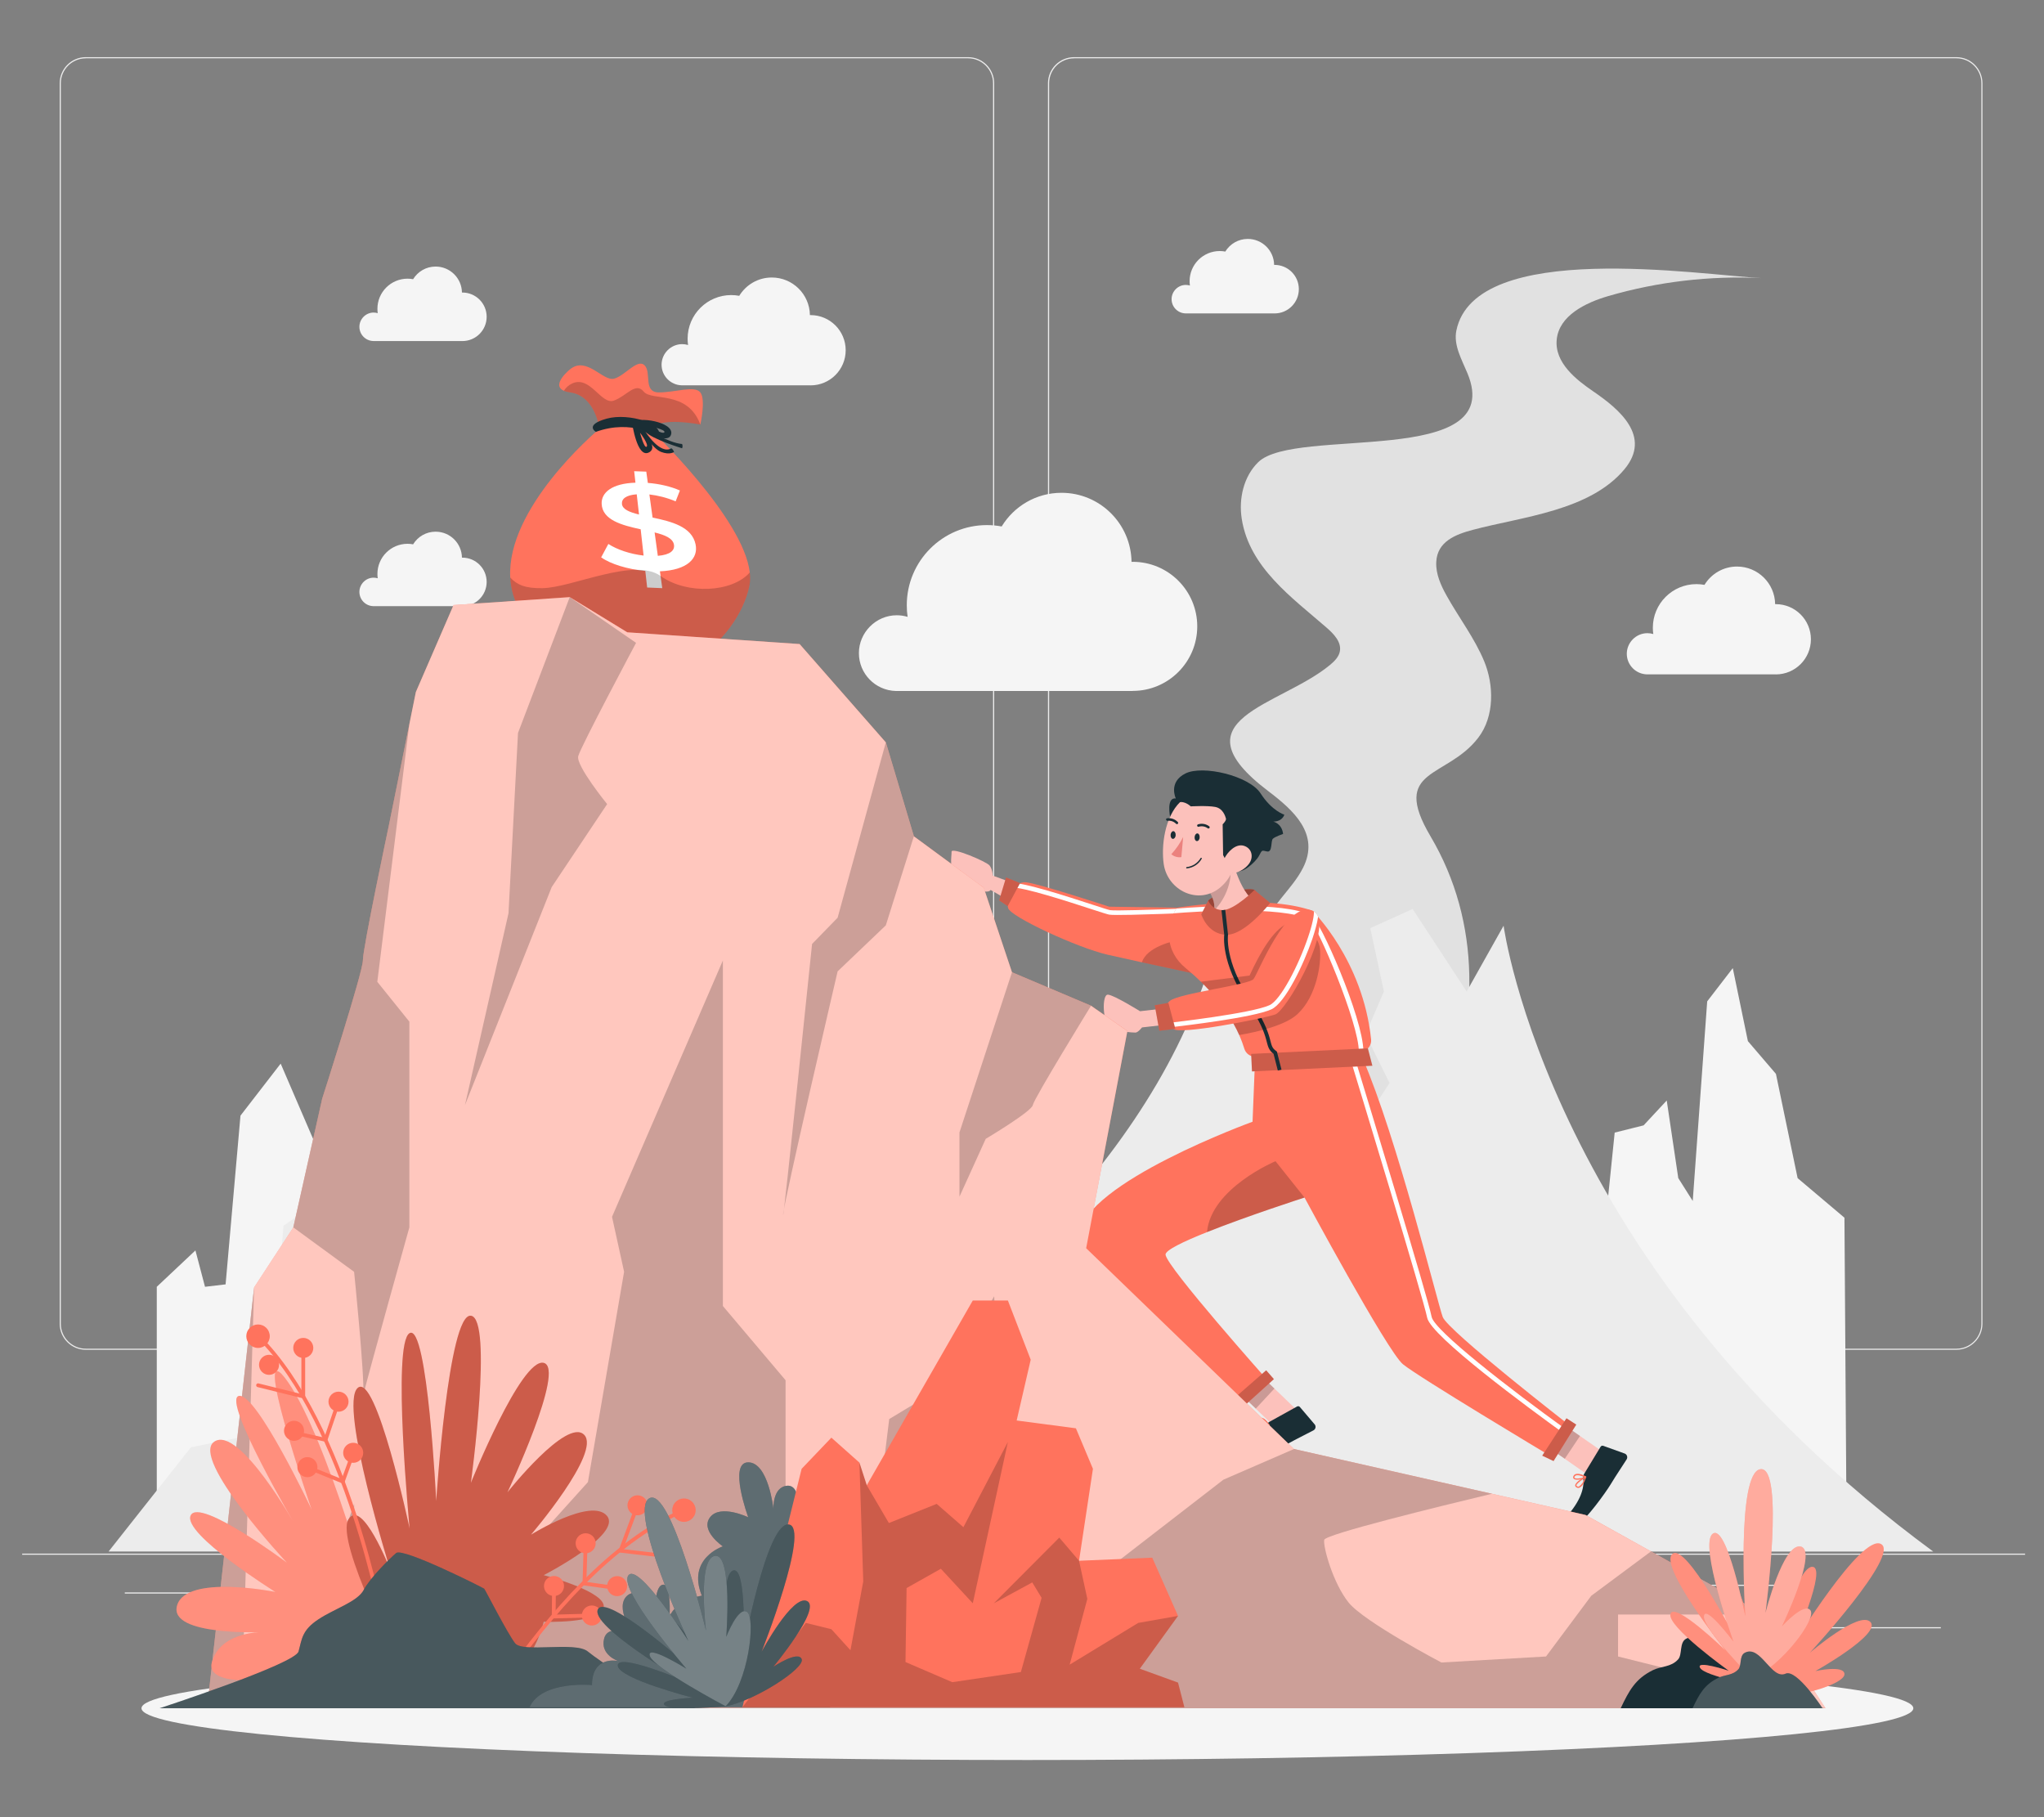 <?xml version="1.0" encoding="UTF-8"?>
<svg id="Layer_2" data-name="Layer 2" xmlns="http://www.w3.org/2000/svg" viewBox="0 0 540 480">
  <rect x="0" y="0" width="540" height="480" fill="#808080" stroke="none"/>
  <defs>
    <style>
      .cls-1 {
        opacity: .3;
      }

      .cls-1, .cls-2, .cls-3, .cls-4, .cls-5, .cls-6, .cls-7, .cls-8, .cls-9, .cls-10, .cls-11, .cls-12, .cls-13, .cls-14, .cls-15, .cls-16 {
        stroke-width: 0px;
      }

      .cls-1, .cls-2, .cls-4, .cls-14, .cls-15 {
        isolation: isolate;
      }

      .cls-1, .cls-2, .cls-10, .cls-11, .cls-15, .cls-16 {
        fill: #fff;
      }

      .cls-2, .cls-4, .cls-16 {
        opacity: .2;
      }

      .cls-3 {
        fill: #ff735d;
      }

      .cls-5 {
        fill: #e1e1e1;
      }

      .cls-6 {
        fill: #ececec;
      }

      .cls-7 {
        fill: #f5f5f5;
      }

      .cls-8, .cls-17, .cls-18 {
        fill: none;
      }

      .cls-9 {
        fill: #1a2e35;
      }

      .cls-17 {
        stroke: #ff735d;
        stroke-linecap: round;
      }

      .cls-17, .cls-18 {
        stroke-miterlimit: 10;
      }

      .cls-11 {
        opacity: .6;
      }

      .cls-18 {
        stroke: #1a2e35;
      }

      .cls-12 {
        fill: #eb827e;
      }

      .cls-13 {
        fill: #fcc1bb;
      }

      .cls-14, .cls-15 {
        opacity: .4;
      }
    </style>
  </defs>
  <g id="Layer_2-2" data-name="Layer 2">
    <g>
      <rect class="cls-8" width="540" height="480"/>
      <g>
        <g>
          <rect class="cls-6" x="5.86" y="410.38" width="529.14" height=".3"/>
          <rect class="cls-6" x="472.76" y="429.81" width="39.98" height=".3"/>
          <rect class="cls-6" x="358.98" y="433.08" width="10.49" height=".3"/>
          <rect class="cls-6" x="448.38" y="418.6" width="23.17" height=".3"/>
          <rect class="cls-6" x="32.97" y="420.63" width="52.14" height=".3"/>
          <rect class="cls-6" x="95.86" y="420.63" width="7.64" height=".3"/>
          <rect class="cls-6" x="128.35" y="425.72" width="113.08" height=".3"/>
          <path class="cls-6" d="m255.75,356.54H22.66c-3.8,0-6.89-3.09-6.89-6.89V21.99c0-3.8,3.09-6.89,6.89-6.89h233.1c3.8,0,6.89,3.09,6.89,6.89v327.66c0,3.8-3.09,6.89-6.89,6.89ZM22.66,15.41c-3.63,0-6.59,2.96-6.59,6.59v327.66c0,3.63,2.96,6.59,6.59,6.59h233.1c3.63,0,6.59-2.96,6.59-6.59V21.99c0-3.63-2.96-6.59-6.59-6.59H22.66Z"/>
          <path class="cls-6" d="m516.85,356.54h-233.1c-3.8,0-6.89-3.09-6.89-6.89V21.99c0-3.8,3.09-6.89,6.89-6.89h233.1c3.8,0,6.89,3.09,6.89,6.89v327.66c0,3.8-3.09,6.89-6.89,6.89ZM283.76,15.41c-3.63,0-6.59,2.96-6.59,6.59v327.66c0,3.63,2.96,6.59,6.59,6.59h233.1c3.63,0,6.59-2.96,6.59-6.59V21.99c0-3.63-2.96-6.59-6.59-6.59h-233.1Z"/>
        </g>
        <g>
          <path class="cls-7" d="m487.85,404.91l-.57-83.26-12.37-10.45-5.73-27.54-7.41-8.65-3.99-19.28-6.76,8.78-3.82,52.72-3.82-6.04-3.05-20.5-6.11,6.57-7.64,1.91-4.46,43.55-113.42,13.54-23.64-20.23-9.61-39.41-9.96-10.28-3.03-19-9.52,3.3v20.05l-8.1,4.66-3.46,40.69-10.16,14.07-2.89-25.15s-7.79-6.23-9.5-7.73c-1.72-1.5-11.54-28.85-10.06-30.89,1.48-2.04-2.12-19.79-2.12-19.79l-9.81,5.88v29.39l-10.24,2.59-1.54,12.81-26.12,4.22-4.2-19.63h-11.65l-3.66,11.18-10.6-.07-16.77,12.03-13.79-27.07-14.02,6.52-10.1-23.45-10.62,13.74-3.93,44.57-5.44.64-2.53-9.61-10.21,9.61v64.98h446.44Z"/>
          <path class="cls-7" d="m299.25,182.52h-62.63.01c-5.39-.16-9.72-4.57-9.72-10s4.48-10,10-10c1,0,1.96.15,2.87.42-.15-1-.22-2.03-.22-3.07,0-11.69,9.48-21.17,21.17-21.17,1.33,0,2.64.13,3.9.36,3.25-5.33,9.1-8.89,15.8-8.89,10.14,0,18.36,8.14,18.51,18.25.1,0,.2-.02.31-.02,9.42,0,17.05,7.64,17.05,17.05s-7.64,17.05-17.05,17.05Z"/>
          <path class="cls-7" d="m336.73,82.78h-23.56,0c-2.03-.06-3.65-1.72-3.65-3.76s1.68-3.76,3.76-3.76c.38,0,.74.06,1.08.16-.05-.38-.08-.76-.08-1.15,0-4.4,3.57-7.96,7.96-7.96.5,0,.99.05,1.47.14,1.22-2,3.42-3.34,5.94-3.34,3.81,0,6.91,3.06,6.96,6.86.04,0,.08,0,.12,0,3.54,0,6.41,2.87,6.41,6.41s-2.87,6.41-6.41,6.41Z"/>
          <path class="cls-7" d="m122.16,90.08h-23.56,0c-2.03-.06-3.65-1.72-3.65-3.76s1.68-3.76,3.76-3.76c.38,0,.74.06,1.08.16-.05-.38-.08-.76-.08-1.15,0-4.4,3.57-7.96,7.96-7.96.5,0,.99.05,1.47.14,1.22-2,3.42-3.34,5.94-3.34,3.81,0,6.91,3.06,6.96,6.86.04,0,.08,0,.12,0,3.54,0,6.41,2.87,6.41,6.41s-2.87,6.41-6.41,6.41Z"/>
          <path class="cls-7" d="m122.16,160.11h-23.56,0c-2.03-.06-3.65-1.72-3.65-3.76s1.68-3.76,3.76-3.76c.38,0,.74.06,1.08.16-.05-.38-.08-.76-.08-1.15,0-4.4,3.57-7.96,7.96-7.96.5,0,.99.05,1.47.14,1.22-2,3.42-3.34,5.94-3.34,3.81,0,6.91,3.06,6.96,6.86.04,0,.08,0,.12,0,3.54,0,6.41,2.87,6.41,6.41s-2.87,6.41-6.41,6.41Z"/>
          <path class="cls-7" d="m469.14,178.13h-34.07,0c-2.93-.09-5.29-2.49-5.29-5.44s2.43-5.44,5.44-5.44c.54,0,1.07.08,1.56.23-.08-.55-.12-1.1-.12-1.67,0-6.36,5.16-11.52,11.52-11.52.73,0,1.43.07,2.12.2,1.77-2.9,4.95-4.84,8.6-4.84,5.51,0,9.99,4.43,10.07,9.93.06,0,.11,0,.17,0,5.12,0,9.28,4.15,9.28,9.28s-4.15,9.28-9.28,9.28Z"/>
          <path class="cls-7" d="m214.14,101.78h-34.07,0c-2.93-.09-5.29-2.49-5.29-5.44s2.43-5.44,5.44-5.44c.54,0,1.07.08,1.56.23-.08-.55-.12-1.1-.12-1.67,0-6.36,5.16-11.52,11.52-11.52.73,0,1.43.07,2.12.2,1.77-2.9,4.95-4.84,8.6-4.84,5.51,0,9.99,4.43,10.07,9.93.06,0,.11,0,.17,0,5.12,0,9.28,4.15,9.28,9.28s-4.15,9.28-9.28,9.28Z"/>
          <path class="cls-5" d="m322.09,290.73c-2.56-18.67,5.33-39.65,16.41-53.5,2.04-2.55,4.24-5.03,5.72-7.95,4.58-8.99-2.55-15.3-9.2-20.34-25.1-19.05,3.15-22.37,16.34-33.29,1.17-.97,2.35-2.13,2.62-3.62.45-2.46-1.62-4.59-3.5-6.23-9.11-7.93-20.39-15.87-22.42-28.71-.85-5.35.48-11.23,4.36-15.02,9.76-9.52,65.7,1.73,55.28-23.43-1.52-3.68-3.75-7.46-2.94-11.36,5.02-24.13,64.52-14.62,80.6-13.82-13.64-.68-27.39.94-40.49,4.75-6.05,1.76-12.96,5.18-13.6,11.45-.63,6.15,5.17,10.66,9.66,13.73,6.84,4.68,15.49,11.84,8.24,20.55-9.19,11.03-27.07,12.55-40.05,16.01-4.53,1.21-9.44,3.04-9.68,8.54-.14,3.13,1.22,6.12,2.74,8.85,3.25,5.84,7.4,11.21,9.95,17.39,2.52,6.12,2.77,14.42-1.57,20.11-8.33,10.93-23.36,7.93-12.63,26.07,13.53,22.88,12.81,49.81,2.87,74.02-5,12.17-14.14,26.22-28.66,27.11-8.06.49-15.93-3.81-21.04-10.06-5.12-6.26-7.95-13.56-9-21.26Z"/>
          <path class="cls-6" d="m50.46,382.28l19.95-3.98,4.49-54.53,13.61-9.43,4.74-46.76,12.23-13.77,5.69,10.73,9.28,16.95,3.1,16.62,5.27,14.84,11.37,17.78,10.21-9.12s5.56-9.03,8.23-10.21c2.66-1.18,13.55-2.17,13.55-2.17l15.14,14.53v11.3l15.49,8.26,9.53,9.57,5.7,7.04,10.58,5.5c23.26-16.05,80.92-61.09,93.7-120.91l14.51,13.63,10.32-16.22,8.12,17.09-5.71,17.98,9.95,9.07-4.25,18.17,11.84-18.17-6.36-12.86,4.87-11.31-3.6-16.74,11.19-5.06,14.27,21.8,9.76-17.38s12.13,90.72,113.5,165.31H28.68l21.78-27.56Z"/>
        </g>
        <ellipse id="_Path_" data-name="&amp;lt;Path&amp;gt;" class="cls-7" cx="271.43" cy="451.23" rx="234.05" ry="13.67"/>
        <g id="_Group_" data-name="&amp;lt;Group&amp;gt;">
          <polygon class="cls-13" points="342.13 372.01 337.2 377.33 325.95 366.5 330.88 361.19 342.13 372.01"/>
          <polygon class="cls-4" points="330.88 361.19 325.95 366.5 331.76 372.08 336.69 366.77 330.88 361.19"/>
          <g>
            <path class="cls-9" d="m335.41,375.54l7.24-4.01c.24-.15.56-.1.75.11l3.94,4.63c.35.46.26,1.12-.21,1.47-.06.04-.12.08-.18.11-2.52,1.34-3.88,1.94-7.04,3.68-1.94,1.07-10.09,4.83-13.02,4.86-2.93.03-3.09-2.75-1.88-3.12,6.13-1.87,8.64-4.58,9.54-6.78.17-.4.47-.73.85-.94Z"/>
            <path class="cls-3" d="m333.83,377.75c-.41.27-.9.4-1.38.37-.32-.05-.58-.27-.69-.58-.09-.17-.07-.38.03-.54.54-.73,3.19-.7,3.5-.68.06,0,.12.04.14.1.02.07,0,.14-.06.18-.47.43-.99.82-1.54,1.14Zm-1.58-.72c-.07.04-.13.09-.18.15-.05.06-.05.15-.01.21.06.21.24.37.47.4.88-.09,1.7-.5,2.31-1.14-.88-.03-1.75.1-2.59.38Z"/>
            <path class="cls-3" d="m335.36,376.64h-.08c-.83.02-2.77-.59-2.97-1.33-.06-.25.06-.52.3-.63.21-.16.47-.22.73-.18,1.03.16,2.05,1.81,2.09,1.91.03.05.03.12-.01.17-.01.03-.03.05-.06.07Zm-2.51-1.72l-.06.04c-.19.13-.16.22-.15.27.12.43,1.44.98,2.32,1.09-.33-.47-1.04-1.36-1.69-1.47-.14-.02-.29,0-.41.07h0Z"/>
          </g>
          <polygon class="cls-13" points="423.62 383.62 419.59 389.65 406.78 380.74 410.8 374.71 423.62 383.62"/>
          <path class="cls-9" d="m418.55,389.26l4.29-7.08c.14-.25.43-.37.7-.28l5.72,2.06c.53.23.78.84.55,1.38-.03.07-.06.13-.1.19-1.52,2.42-2.41,3.61-4.28,6.69-1.15,1.89-6.35,9.21-8.88,10.69-2.53,1.48-4.05-.85-3.18-1.78,4.39-4.67,5.22-8.27,4.9-10.63-.05-.43.05-.86.27-1.24Z"/>
          <polygon class="cls-4" points="410.8 374.71 406.78 380.74 413.39 385.33 417.42 379.3 410.8 374.71"/>
          <path class="cls-3" d="m418.28,391.96c-.22.44-.58.79-1.02,1.01-.3.11-.64.05-.88-.16-.16-.11-.25-.29-.24-.49.11-.91,2.43-2.19,2.7-2.33.05-.03.12-.03.17.02.05.05.07.12.04.19-.2.61-.45,1.2-.77,1.76Zm-1.73.16c-.04.07-.07.14-.08.22-.01.08.03.15.09.19.16.15.4.2.6.12.72-.52,1.23-1.28,1.44-2.14-.78.41-1.48.96-2.06,1.61Z"/>
          <path class="cls-3" d="m419.06,390.24l-.07.04c-.71.44-2.69.87-3.24.32-.18-.19-.2-.48-.06-.7.1-.24.3-.43.55-.52.98-.37,2.68.55,2.76.62.06.03.09.09.07.15,0,.03,0,.06-.02.09Zm-3.04-.24l-.04.07c-.1.21-.02.27,0,.31.32.32,1.73.13,2.55-.21-.52-.24-1.58-.67-2.2-.43-.13.05-.25.15-.32.27h0Z"/>
          <path class="cls-3" d="m414.53,376.41l-.77,1.18-.66,1-3.83,5.81s-34.5-20.64-38.64-24.05c-4.13-3.42-25.99-44.02-25.99-44.02h-.01c-.36.12-15.08,4.86-25.76,9.13-6.19,2.47-11.02,4.78-10.95,5.94.21,3.18,27.24,33.51,27.24,33.51l-7.14,4.6s-44.17-29.66-42.86-43.38c1.31-13.72,45.75-29.83,45.75-29.83l.82-20.47,24.86,3.29,1.3.17,2.11.28c9.01,20.79,19.8,64.68,21.15,68.31,1.35,3.63,33.39,28.53,33.39,28.53Z"/>
          <path class="cls-10" d="m413.75,377.59l-.66,1c-9.17-6.61-35.11-25.68-36.05-30.53-.98-5-17.96-60.69-20.46-68.94-.21-.62-.31-.97-.32-1.02l1.15-.35c.06.19.22.72.47,1.54,3.07,10.04,19.37,63.51,20.34,68.55.71,3.61,20.66,19.04,35.53,29.76Z"/>
          <g>
            <path class="cls-13" d="m272.84,235.15l-10.54-3.85s-.09-1.67-.86-2.68c-.77-1.01-10.09-4.98-10.05-3.63s-.78,4.8,1.4,6.78c2.18,1.98,7.84,4.85,8.93,3.31l8.8,5.09,2.31-5.02Z"/>
            <path class="cls-3" d="m314.77,257.02s-6.48-1.38-13.11-2.83c-3.26-.72-6.55-1.45-9.13-2.03-7.85-1.81-25.59-10-26.2-12.3-.63-2.28,1.5-7.07,4.67-6.81,3.17.25,22.02,6.45,22.02,6.45l17.92.25,1.84,8.24,2,9.03Z"/>
            <path class="cls-10" d="m298.94,241.64c-2.89.06-5.28.07-5.89-.04-.48-.09-2.02-.58-4.91-1.52-6.17-2.01-17.65-5.74-20.96-5.67l-.02-1.21c3.52-.07,14.69,3.56,21.36,5.73,2.32.76,4.33,1.41,4.75,1.48,1.18.22,11.82-.12,18.67-.4l.05,1.21c-1.13.05-7.89.31-13.05.42Z"/>
            <g>
              <polygon class="cls-3" points="265.79 231.77 269.49 233.27 266.22 239.36 263.96 237.84 265.79 231.77"/>
              <polygon class="cls-4" points="265.79 231.77 269.49 233.27 266.22 239.36 263.96 237.84 265.79 231.77"/>
            </g>
            <path class="cls-4" d="m314.77,257.02s-6.48-1.38-13.11-2.83c1.35-4.02,7.89-5.63,11.11-6.19l2,9.03Z"/>
          </g>
          <g>
            <path class="cls-3" d="m362.23,274.56c.14,1.42-.75,2.68-2.04,3.1-.25.09-.5.13-.78.15l-.42.02-27.27,1.29c-1.35.06-2.58-.79-2.98-2.1-.29-.95-.72-2.17-1.35-3.61-1.65-3.68-4.67-8.75-10.13-14.09-1.23-1.21-2.59-2.43-4.08-3.65-2.51-2.04-4.18-4.98-4.32-8.22-.09-1.88.18-4.04,1.22-6.19.21-.41.44-.84.71-1.26.05-.09.09-.16.15-.24,0,0,22.94-3.76,35.79.81,0,0,13.33,12.97,15.5,34Z"/>
            <path class="cls-10" d="m360.19,277.65c0,.69-.06,1.26-.19,1.72l-1.15-.36c.1-.32.15-.72.14-1.19.05-7.49-11.07-33.74-13.11-34.96-7.37-3.63-30.01-2.08-35.81-1.61.21-.41.44-.84.71-1.26,6.96-.55,28.2-1.86,35.64,1.78,2.27,1.11,13.69,27.13,13.77,35.88Z"/>
            <polygon class="cls-3" points="330.54 278.38 361.37 276.92 362.56 281.51 330.76 283.01 330.54 278.38"/>
            <polygon class="cls-4" points="330.54 278.38 361.37 276.92 362.56 281.51 330.76 283.01 330.54 278.38"/>
            <g>
              <path class="cls-3" d="m319.2,237.91c.79-1.47,11.01-3.8,12.23-2.81s1.13,4.27,1.13,4.27c0,0-7.27,5.39-10.18,4.26-2.9-1.13-3.18-5.72-3.18-5.72Z"/>
              <path class="cls-14" d="m319.2,237.91c.79-1.47,11.01-3.8,12.23-2.81s1.13,4.27,1.13,4.27c0,0-7.27,5.39-10.18,4.26-2.9-1.13-3.18-5.72-3.18-5.72Z"/>
              <path class="cls-13" d="m332.52,238.72c-.23,3.06-2.86,6.26-8.66,6.71-3.61.28-4.44-1.22-4.29-2.19,1.84-1.28.89-1.36,1.16-2.74.42-2.2-.75-4.44-2.19-6.48-.02-.02-.03-.05-.05-.07h0s3.58-6.7,3.58-6.7l2.46-4.62c.94,5.13,3.42,14.22,8,16.09Z"/>
              <path class="cls-4" d="m324.83,227.29c1.37,5.9-1.99,11.29-4.11,13.21.42-2.2-.75-4.44-2.19-6.48-.02-.03-.03-.06-.05-.08l3.58-6.68c.52.77,2.56-.87,2.77.03Z"/>
              <path class="cls-3" d="m319.2,237.91s.98,2.62,4,2.48,8.22-5.28,8.22-5.28l4.14,3.4s-6.67,8.58-11.64,8.41c-4.97-.18-6.56-5.41-6.56-5.41l1.83-3.59Z"/>
              <path class="cls-4" d="m319.2,237.91s.98,2.62,4,2.48,8.22-5.28,8.22-5.28l4.14,3.4s-6.67,8.58-11.64,8.41c-4.97-.18-6.56-5.41-6.56-5.41l1.83-3.59Z"/>
            </g>
            <path class="cls-18" d="m323.2,240.39l.73,6.52s-1.03,7.13,5.95,17.43c6.98,10.31,4.18,11.68,7.02,13.73l1.17,4.59"/>
            <path class="cls-4" d="m342.8,267.86c-3.22,2.99-10.55,4.71-15.41,5.54-1.65-3.68-4.67-8.75-10.13-14.09,5.25-.68,12.86-1.62,12.86-1.62,2.82-6.15,6.2-11.92,9.79-13.64,3.32-1.59,8.39,2.71,8.81,6.56.41,3.86-.88,12.56-5.91,17.23Z"/>
          </g>
          <g>
            <path class="cls-9" d="m310.63,210.9s-2.05-4.3,2.54-6.59c4.59-2.29,16.86.6,19.87,5.27,3.01,4.66,6.26,5.61,6.26,5.61,0,0-.42,1.8-2.93,1.83,0,0,2.28.45,2.61,3.26,0,0-2.13.71-2.71,1.28-.58.57-.05,3.66-1.53,3.35-1.48-.31-1.25-.47-2.15,1.19-.9,1.66-4.74,5.12-6.22,3.73-1.48-1.39-17.25-14.08-17.25-14.08,0,0-1.05-5.2,1.51-4.84Z"/>
            <path class="cls-13" d="m327.57,220.28c-.93,6.06-1.27,9.94-3.98,12.96-.35.39-.74.77-1.18,1.15-5.73,4.83-13.94.88-14.97-6.16-.17-1.18-.23-2.49-.19-3.85.18-5.97,2.5-13.02,8.2-14.73,5-1.54,10.29,1.25,11.84,6.25.44,1.42.53,2.93.29,4.4Z"/>
            <path class="cls-9" d="m316.93,221.22c-.01.56-.39.99-.76.95-.37-.04-.62-.52-.57-1.08s.4-.99.76-.95.62.51.57,1.08Z"/>
            <path class="cls-9" d="m310.59,220.63c-.01.56-.4.99-.76.95-.36-.04-.62-.52-.57-1.08s.4-.99.76-.95c.36.04.62.55.57,1.08Z"/>
            <path class="cls-12" d="m312.58,221.09c-.83,1.65-1.88,3.18-3.13,4.55.73.63,1.7.91,2.65.76l.48-5.31Z"/>
            <path class="cls-9" d="m319.41,218.82c-.11.05-.24.04-.34-.03-.67-.5-1.55-.66-2.35-.42-.17.07-.36-.02-.43-.18-.07-.17.02-.36.18-.43,0,0,0,0,0,0,1.01-.33,2.12-.15,2.97.49.15.1.19.3.09.46,0,0,0,0,0,0-.03.04-.08.08-.12.11Z"/>
            <path class="cls-9" d="m313.57,229.38h0c1.65-.16,3.11-1.12,3.92-2.56.04-.09,0-.19-.08-.23-.08-.04-.18-.01-.23.07,0,0,0,0,0,.01-.78,1.32-2.13,2.19-3.65,2.36-.09,0-.16.09-.16.18,0,0,0,.01,0,.02,0,.09.09.16.18.16,0,0,.01,0,.02,0Z"/>
            <path class="cls-9" d="m308.17,216.68c-.05-.04-.09-.09-.12-.16-.02-.18.1-.35.28-.37,0,0,0,0,0,0,1.06-.15,2.12.23,2.85,1.01.12.14.1.35-.04.46h0c-.14.11-.35.09-.46-.04h0c-.59-.6-1.43-.88-2.27-.76-.1,0-.19-.06-.25-.14Z"/>
            <path class="cls-9" d="m311.38,211.95c1.62-.48,3.2,1.05,3.2,1.05,0,0,4.37-.25,6.47.15,2.1.4,2.67,2.53,2.83,3.06.16.53-.87,1.53-.87,1.53,0,0,.08,6.36.12,8.12l2.49,4.81s4.57-6.05,4.87-15.1-17.55-9.04-17.55-9.04l-1.55,5.41Z"/>
            <path class="cls-13" d="m329.97,228.17c-1.06,1.38-2.63,2.28-4.36,2.51-2.29.28-3.09-1.85-2.18-3.84.83-1.76,3.03-4.09,5.19-3.43,2.16.66,2.63,3.05,1.34,4.76Z"/>
          </g>
          <g>
            <path class="cls-13" d="m313.02,265.75l-11.84,1.36s-6.9-4.3-8.49-4.38-1.42,7.08.4,8.43c1.82,1.35,6.29,1.62,6.93,1.59.64-.03,1.69-1.36,1.69-1.36l12.06-1.37-.74-4.27Z"/>
            <path class="cls-3" d="m336.95,267.95c-3.13,1.11-25.74,5.54-26.96,3.8-.1-.14-.21-.3-.32-.46-.11-.18-.24-.37-.35-.56-1.15-1.88-2.29-4.66-.26-6.35,2.45-2.03,20.87-4.21,22.11-5.77,1.25-1.55,8.65-20.87,15.55-18.06.15.06.27.13.39.21.53.3.88.78,1.11,1.38,2.38,6.02-8.48,24.82-11.28,25.8Z"/>
            <path class="cls-10" d="m348.23,242.15c-.24,1.76-.9,3.97-1.52,5.84-2.29,6.72-7.15,16.94-10.82,18.62-4.75,2.19-23.55,4.38-26.21,4.68-.14.01-.24.03-.29.03l-.06-.59-.07-.6c.22-.03,21.3-2.41,26.14-4.62,2.89-1.33,7.6-10.33,10.17-17.92,1.22-3.59,1.6-5.78,1.55-6.82.53.3.88.78,1.11,1.38Z"/>
            <g>
              <polygon class="cls-3" points="305.07 265.53 308.68 264.9 310.51 271.77 306.28 272.27 305.07 265.53"/>
              <polygon class="cls-4" points="305.07 265.53 308.68 264.9 310.51 271.77 306.28 272.27 305.07 265.53"/>
            </g>
          </g>
          <g>
            <polygon class="cls-3" points="410.43 385.93 416.43 376.3 413.84 374.63 407.44 384.51 410.43 385.93"/>
            <polygon class="cls-4" points="410.43 385.93 416.43 376.3 413.84 374.63 407.44 384.51 410.43 385.93"/>
          </g>
          <g>
            <polygon class="cls-3" points="328.13 371.89 336.55 364.29 334.51 361.96 325.64 369.7 328.13 371.89"/>
            <polygon class="cls-4" points="328.13 371.89 336.55 364.29 334.51 361.96 325.64 369.7 328.13 371.89"/>
          </g>
          <path class="cls-4" d="m344.64,316.33h-.01c-.36.12-15.08,4.86-25.76,9.13,1.05-11.6,18.1-18.74,18.1-18.74l7.67,9.61Z"/>
        </g>
        <g>
          <path class="cls-3" d="m197.98,154.77c-2.86,13.85-22.44,35.33-52.52,14.8-7.34-5.01-10.35-10.94-10.66-17.02-.98-18.28,22.07-38.02,23.48-39.22.02-.02.05-.04.07-.06,0,0-.97-8.64-7.64-9.6-.74-.11-1.3-.25-1.74-.45-3.56-1.59,1.74-5.76,1.74-5.76,4.3-3.34,8.59,3.26,11.46,2.58,2.87-.68,6.22-5.44,8.12-3.54,1.91,1.91-.48,7.16,3.81,7.16s9.44-1.91,10.92,0c1.5,1.91,0,8.49,0,8.49,0,0-10.44-2.18-13.3,1.11,0,0,24.66,23.41,26.36,37.93.14,1.27.12,2.46-.11,3.57Z"/>
          <path class="cls-10" d="m174.35,150.92l.61,4.44-3.99-.17-.49-4.39c-4.64-.42-9.18-1.81-11.66-3.58l1.9-3.54c2.29,1.5,5.8,2.68,9.31,3.07l-.77-6.94c-4.92-1.07-10.13-2.43-10.31-6.73-.12-2.99,2.74-5.39,8.93-5.58l-.34-3.03,3.2.11.41,2.98c2.98.22,6.1.94,8.47,2l-1.12,2.87c-2.36-.99-4.74-1.57-6.94-1.82l.84,6.1c4.91,1.04,10.38,2.37,11.36,7.07.77,3.66-2.09,6.82-9.42,7.13Zm-5.53-15l-.6-5.35c-2.87.21-4.02,1.22-3.91,2.52.12,1.45,1.99,2.2,4.51,2.82Zm9.23,7.95c-.29-1.69-2.37-2.55-5.11-3.23l.85,6.18c3.3-.27,4.52-1.44,4.26-2.96Z"/>
          <path class="cls-4" d="m185.02,112.16s-10.44-2.18-13.3,1.11c-3.83-.76-10.98-2.14-13.37,0,0,0-.97-8.64-7.64-9.6-.74-.11-1.3-.25-1.74-.45.54-.83,1.26-1.52,2.21-1.94,4.78-2.15,7.64,5.73,10.99,4.54s5.73-5.01,7.88-2.39c2.15,2.63,11.58-.46,14.98,8.73Z"/>
          <path class="cls-4" d="m197.98,154.77c-2.86,13.85-22.44,35.33-52.52,14.8-7.34-5.01-10.35-10.94-10.66-17.02,1.8,1.93,3.94,2.89,8.51,2.81,7.87-.12,24.23-8.22,31.22-3.21,6.94,4.97,18.94,4.37,23.56-.95.14,1.27.12,2.46-.11,3.57Z"/>
          <path class="cls-9" d="m157.42,114.07s-3.13-1.81,2.84-3.48c5.97-1.67,15.75,1.56,13.55,4.72,0,0-6.8-4.69-16.38-1.24Z"/>
          <path class="cls-9" d="m166.99,111.67s1.26,9.31,4.36,7.88c3.11-1.43-2.18-6.28-2.18-6.28,0,0,7.44,4.59,8.15,1.39.72-3.2-8.84-4.78-10.33-2.98Zm3.83,6.33c-.66.48-1.73-3.69-1.73-3.69.18.16,2.39,3.21,1.73,3.69Zm4.7-3.82c-.46.72-4.16-1.67-4.16-1.67,0,0,4.62.96,4.16,1.67Z"/>
          <path class="cls-9" d="m170.01,112.94s6.65,4.1,10.18,4.34c0,0,.3.54,0,1.13,0,0-7.96-2.4-9.68-4.39,0,0,3.85,6.19,6.86,4.39,0,0,.44.25.72.96,0,0-1.1.89-3.45,0-2.34-.89-5.47-6.1-5.47-6.1l.84-.33Z"/>
        </g>
        <g>
          <path class="cls-3" d="m54.72,451.23l12.42-111.18,10.36-15.85,7.62-33.99s10.82-33.64,10.75-36.55c-.07-2.91,6.82-35.41,6.82-35.41l7.18-35.46,9.96-22.97,30.7-2.09,15.18,9.29,45.54,3.1,22.77,25.97,7.41,24.81,18.45,13.57,7.47,22.34,20.88,8.84,9.61,6.68-10.89,57.37,54.91,53.06,77,17.4,47.27,26.32,16.14,24.75H54.72Z"/>
          <path class="cls-11" d="m482.26,451.23H54.71l12.42-111.18,10.36-15.85,7.62-33.99s10.83-33.64,10.76-36.55c-.08-2.91,6.81-35.41,6.81-35.41l5.48-27.05,1.7-8.41,9.96-22.97,30.71-2.09,15.19,9.29,45.53,3.1,22.78,25.98,7.41,24.81,18.45,13.57,7.47,22.34,20.88,8.84,9.6,6.69-10.89,57.36,54.91,53.05,52.29,11.82,24.7,5.59,17.31,9.63,29.96,16.67,16.14,24.76Z"/>
          <path class="cls-4" d="m482.26,451.23H54.71l12.42-111.18-2.87,97.5,13.23,6.02,16.07-46.32v32.54l20.33,7.75,16.72-18.65,24.71-27.4,9.56-55.55-3.19-14.52,29.29-67.72v91.28l16.56,19.6v28.43l2.55,30.35,19.1-1.85,5.73-46.68,13.18-7.92,14.55-24.49,3.57,64.33,10.95,19.71,46.04-35.61,18.65-8.1,52.29,11.82c-14.58,3.5-44.08,10.73-44.31,12.18-.31,1.91,2.34,11.42,6.43,16.53,4.08,5.12,24.53,15.86,24.53,15.86l27.64-1.59,11.95-16.03,15.77-11.72,29.96,16.67h-38.65v11.08l54.79,13.68Z"/>
          <path class="cls-4" d="m150.52,157.72l-13.67,35.89-2.51,47.63-11.5,50.67,22.92-57.6,14.64-21.91s-8.28-10.18-7.64-12.66,15.28-29.93,15.28-29.93l-17.53-12.09Z"/>
          <path class="cls-4" d="m95.98,368.47c-.02.39-.06.65-.12.78-.08.21-.04-.1.12-.78Z"/>
          <path class="cls-4" d="m99.68,259.34l8.47,10.53v54.33s-10.66,38.07-12.17,44.27c.35-5.26-2.43-32.52-2.43-32.52l-16.07-11.75,7.62-33.99s10.83-33.64,10.76-36.55c-.08-2.91,6.81-35.41,6.81-35.41l5.48-27.05-8.47,68.14Z"/>
          <path class="cls-4" d="m234.02,196.1l-12.73,46.31-6.75,6.93s-7.64,74-7.64,71.45,14.39-64.21,14.39-64.21l12.73-12.15,7.41-23.52-7.41-24.81Z"/>
          <path class="cls-4" d="m267.35,256.82l-13.87,42.3v16.97l6.94-15.27s12.16-7.24,12.43-8.91,15.39-26.25,15.39-26.25l-20.88-8.84Z"/>
        </g>
        <g>
          <g>
            <path class="cls-9" d="m428.16,451.23h43.1s-8.58-13.13-12.24-11.46c-4.76,2.17-8.29-9.73-13.56-6.91-1.86.99-.95,4.17-2.12,5.46-1.93,2.12-4.39,1.71-6.72,2.87-4.57,2.28-6.2,5.3-8.46,10.05Z"/>
            <g>
              <path class="cls-3" d="m466.55,447.57s-2.83-16.41-.88-18.82c1.95-2.41,2.3,8.96,2.3,8.96,0,0,6.56-23.72,10.77-23.84,4.2-.12-4.99,20.58-4.99,20.58,0,0,17.95-29.34,23.17-26.61s-18.79,28.74-18.79,28.74c0,0,13.13-11.3,16.03-8.11,2.89,3.19-14.58,12.95-14.58,12.95,0,0,7.7-1.73,7.7.83s-13.01,6.78-20.72,5.33Z"/>
              <path class="cls-2" d="m466.55,447.57s-2.83-16.41-.88-18.82c1.95-2.41,2.3,8.96,2.3,8.96,0,0,6.56-23.72,10.77-23.84,4.2-.12-4.99,20.58-4.99,20.58,0,0,17.95-29.34,23.17-26.61s-18.79,28.74-18.79,28.74c0,0,13.13-11.3,16.03-8.11,2.89,3.19-14.58,12.95-14.58,12.95,0,0,7.7-1.73,7.7.83s-13.01,6.78-20.72,5.33Z"/>
            </g>
            <g>
              <path class="cls-3" d="m463.96,445.22s-13.49-2.45-14.8-4.64c-1.31-2.19,7.57.75,7.57.75,0,0-16.49-11.77-15.4-15.06,1.09-3.28,14.5,9.67,14.5,9.67,0,0-17.62-22.17-14.03-25.44,3.59-3.26,16.92,22.65,16.92,22.65,0,0-5.03-13.35-1.75-14.68,3.28-1.34,5.9,14.93,5.9,14.93,0,0,.84-6.45,2.82-5.72,1.98.73,1.57,11.97-1.73,17.53Z"/>
              <path class="cls-2" d="m463.96,445.22s-13.49-2.45-14.8-4.64c-1.31-2.19,7.57.75,7.57.75,0,0-16.49-11.77-15.4-15.06,1.09-3.28,14.5,9.67,14.5,9.67,0,0-17.62-22.17-14.03-25.44,3.59-3.26,16.92,22.65,16.92,22.65,0,0-5.03-13.35-1.75-14.68,3.28-1.34,5.9,14.93,5.9,14.93,0,0,.84-6.45,2.82-5.72,1.98.73,1.57,11.97-1.73,17.53Z"/>
            </g>
            <g>
              <path class="cls-3" d="m462.95,443.43s-13.03-13.05-12.8-16.48c.23-3.42,7.79,6.64,7.79,6.64,0,0-9.19-25.66-5.46-28.45,3.72-2.79,8.61,21.81,8.61,21.81,0,0-2.46-38.01,4-38.87,6.47-.86,1.32,38,1.32,38,0,0,4.68-18.61,9.33-17.56,4.65,1.04-4.94,21.02-4.94,21.02,0,0,5.87-6.48,7.5-4.16,1.63,2.33-7.45,14.44-15.36,18.04Z"/>
              <path class="cls-15" d="m462.95,443.43s-13.03-13.05-12.8-16.48c.23-3.42,7.79,6.64,7.79,6.64,0,0-9.19-25.66-5.46-28.45,3.72-2.79,8.61,21.81,8.61,21.81,0,0-2.46-38.01,4-38.87,6.47-.86,1.32,38,1.32,38,0,0,4.68-18.61,9.33-17.56,4.65,1.04-4.94,21.02-4.94,21.02,0,0,5.87-6.48,7.5-4.16,1.63,2.33-7.45,14.44-15.36,18.04Z"/>
            </g>
            <path class="cls-9" d="m447.15,451.23h34.34s-6.84-10.46-9.75-9.14c-3.79,1.73-6.6-7.75-10.8-5.51-1.48.79-.76,3.33-1.69,4.35-1.54,1.69-3.5,1.36-5.36,2.29-3.64,1.81-4.94,4.22-6.74,8.01Z"/>
            <path class="cls-16" d="m447.15,451.23h34.34s-6.84-10.46-9.75-9.14c-3.79,1.73-6.6-7.75-10.8-5.51-1.48.79-.76,3.33-1.69,4.35-1.54,1.69-3.5,1.36-5.36,2.29-3.64,1.81-4.94,4.22-6.74,8.01Z"/>
          </g>
          <g>
            <g>
              <path class="cls-3" d="m99.4,427.19s-12.88-47.21-23.35-62.16c-10.47-14.95,6.31,33.79,6.31,33.79,0,0-14.65-31.07-19.25-30.09-4.6.98,15.14,34.54,15.14,34.54,0,0-15.04-26.86-21.62-22.47-6.58,4.39,19.19,32,19.19,32,0,0-23.14-17.34-25.44-12.51-2.3,4.83,22.4,20.23,22.4,20.23,0,0-23.53-4.76-25.99,3.53-2.47,8.29,23.4,7.04,23.4,7.04,0,0-11.96-.54-14.24,8.11-2.28,8.65,31.4,5.5,43.44-12Z"/>
              <path class="cls-2" d="m99.4,427.19s-12.88-47.21-23.35-62.16c-10.47-14.95,6.31,33.79,6.31,33.79,0,0-14.65-31.07-19.25-30.09-4.6.98,15.14,34.54,15.14,34.54,0,0-15.04-26.86-21.62-22.47-6.58,4.39,19.19,32,19.19,32,0,0-23.14-17.34-25.44-12.51-2.3,4.83,22.4,20.23,22.4,20.23,0,0-23.53-4.76-25.99,3.53-2.47,8.29,23.4,7.04,23.4,7.04,0,0-11.96-.54-14.24,8.11-2.28,8.65,31.4,5.5,43.44-12Z"/>
            </g>
            <g>
              <path class="cls-3" d="m105.98,440.85s-17.46-33.61-13.93-39.51c3.53-5.89,11,13.14,11,13.14,0,0-13.47-43.08-8.61-47.81,4.86-4.73,13.78,37.09,13.78,37.09,0,0-4.73-49.01,0-51.62,4.73-2.61,7.02,44.35,7.02,44.35,0,0,3.22-49.69,9.16-48.95,5.93.74,0,44.16,0,44.16,0,0,13.27-33.04,19.22-31.71s-9.56,34.2-9.56,34.2c0,0,15.72-19.84,20.27-15.19,4.55,4.65-14.06,26.39-14.06,26.39,0,0,15.96-9.94,20.08-4.98,4.12,4.96-16.72,15.66-16.72,15.66,0,0,17,4.42,15.82,8.65-1.18,4.23-15.82,3.66-15.82,3.66,0,0-6.34,30.11-37.64,12.46Z"/>
              <path class="cls-4" d="m105.98,440.85s-17.46-33.61-13.93-39.51c3.53-5.89,11,13.14,11,13.14,0,0-13.47-43.08-8.61-47.81,4.86-4.73,13.78,37.09,13.78,37.09,0,0-4.73-49.01,0-51.62,4.73-2.61,7.02,44.35,7.02,44.35,0,0,3.22-49.69,9.16-48.95,5.93.74,0,44.16,0,44.16,0,0,13.27-33.04,19.22-31.71s-9.56,34.2-9.56,34.2c0,0,15.72-19.84,20.27-15.19,4.55,4.65-14.06,26.39-14.06,26.39,0,0,15.96-9.94,20.08-4.98,4.12,4.96-16.72,15.66-16.72,15.66,0,0,17,4.42,15.82,8.65-1.18,4.23-15.82,3.66-15.82,3.66,0,0-6.34,30.11-37.64,12.46Z"/>
            </g>
            <path class="cls-3" d="m68.43,360.51c0,1.46,1.19,2.65,2.65,2.65s2.65-1.19,2.65-2.65-1.19-2.65-2.65-2.65-2.65,1.19-2.65,2.65Z"/>
            <g>
              <path class="cls-17" d="m101.37,429.72s-9.62-53.58-33.2-76.77"/>
              <path class="cls-3" d="m65.07,352.95c0,1.71,1.39,3.1,3.1,3.1s3.1-1.39,3.1-3.1-1.39-3.1-3.1-3.1-3.1,1.39-3.1,3.1Z"/>
              <path class="cls-3" d="m75.03,377.94c0,1.46,1.19,2.65,2.65,2.65s2.65-1.19,2.65-2.65-1.19-2.65-2.65-2.65-2.65,1.19-2.65,2.65Z"/>
              <path class="cls-3" d="m86.78,370.25c0,1.46,1.19,2.65,2.65,2.65s2.65-1.19,2.65-2.65-1.19-2.65-2.65-2.65-2.65,1.19-2.65,2.65Z"/>
              <circle class="cls-3" cx="81.21" cy="387.54" r="2.65"/>
              <path class="cls-3" d="m90.66,383.75c0,1.46,1.19,2.65,2.65,2.65s2.65-1.19,2.65-2.65-1.19-2.65-2.65-2.65-2.65,1.19-2.65,2.65Z"/>
              <path class="cls-3" d="m77.47,356.05c0,1.46,1.19,2.65,2.65,2.65s2.65-1.19,2.65-2.65-1.19-2.65-2.65-2.65-2.65,1.19-2.65,2.65Z"/>
              <polyline class="cls-17" points="80.12 356.05 80.12 368.87 68.18 365.91"/>
              <polyline class="cls-17" points="89.43 370.25 86 380.33 77.68 378.46"/>
              <polyline class="cls-17" points="93.31 383.75 90.56 391.34 81.21 387.54"/>
            </g>
            <g>
              <path class="cls-17" d="m133.05,443.69c12.46-17.2,27.79-35.94,47.65-44.79"/>
              <path class="cls-3" d="m183.6,399.99c-.6,1.6-2.39,2.42-3.99,1.82-1.6-.6-2.42-2.39-1.82-3.99.6-1.6,2.39-2.42,3.99-1.82,1.6.6,2.42,2.39,1.82,3.99Z"/>
              <path class="cls-3" d="m165.52,419.9c-.51,1.37-2.04,2.06-3.41,1.55-1.37-.51-2.06-2.04-1.55-3.41.51-1.37,2.04-2.06,3.41-1.55,1.37.51,2.06,2.04,1.55,3.41Z"/>
              <path class="cls-3" d="m157.2,408.58c-.51,1.37-2.04,2.06-3.41,1.55-1.37-.51-2.06-2.04-1.55-3.41.51-1.37,2.04-2.06,3.41-1.55s2.06,2.04,1.55,3.41Z"/>
              <path class="cls-3" d="m158.84,427.66c-.51,1.37-2.04,2.06-3.41,1.55-1.37-.51-2.06-2.04-1.55-3.41.51-1.37,2.04-2.06,3.41-1.55,1.37.51,2.06,2.04,1.55,3.41Z"/>
              <path class="cls-3" d="m148.84,419.86c-.51,1.37-2.04,2.06-3.41,1.55-1.37-.51-2.06-2.04-1.55-3.41.51-1.37,2.04-2.06,3.41-1.55,1.37.51,2.06,2.04,1.55,3.41Z"/>
              <path class="cls-3" d="m170.9,398.55c-.51,1.37-2.04,2.06-3.41,1.55-1.37-.51-2.06-2.04-1.55-3.41.51-1.37,2.04-2.06,3.41-1.55,1.37.51,2.06,2.04,1.55,3.41Z"/>
              <polyline class="cls-17" points="168.42 397.62 163.93 409.62 176.15 411.03"/>
              <polyline class="cls-17" points="154.72 407.65 154.4 418.29 162.85 419.46"/>
              <polyline class="cls-17" points="146.36 418.93 146.28 427 156.36 426.73"/>
            </g>
            <path class="cls-9" d="m183.64,451.22H42.2s35.77-11.68,36.67-14.98c.9-3.3.87-5.6,5.23-8.49,4.36-2.88,10.34-4.65,12-7.8,1.67-3.15,6.79-8.24,8.57-9.73,1.78-1.49,23,9.19,23.25,9.43.25.25,6.15,11.82,8.16,14.41,2.02,2.59,15.89-.57,19.21,2.17,3.32,2.74,14.45,9.82,14.45,9.82,0,0,5.48-.76,13.91,5.16Z"/>
            <path class="cls-16" d="m183.64,451.22H42.2s35.77-11.68,36.67-14.98c.9-3.3.87-5.6,5.23-8.49,4.36-2.88,10.34-4.65,12-7.8,1.67-3.15,6.79-8.24,8.57-9.73,1.78-1.49,23,9.19,23.25,9.43.25.25,6.15,11.82,8.16,14.41,2.02,2.59,15.89-.57,19.21,2.17,3.32,2.74,14.45,9.82,14.45,9.82,0,0,5.48-.76,13.91,5.16Z"/>
          </g>
          <g>
            <g>
              <path class="cls-9" d="m219.52,427.06s4.44-.23,4.88-12.38c.44-12.15-7.38-15.39-13.41-13.9,0,0,.88-8.65-3.02-8.33s-3.64,6.09-3.64,6.09c0,0-1.33-12.26-6.66-12.27-5.33,0,0,14.51,0,14.51,0,0-7.37-3.54-10.08,0-2.71,3.54,3.38,7.69,3.38,7.69,0,0-9.55,3.11-5.56,13.02,0,0-6.66,1.04-8.52,5.47,0,0,.53-8.95-1.86-8.35-2.4.6-1.86,8.45-1.86,8.45,0,0-3.99-8.62-7.46-5.58-3.46,3.05,1.6,10.35,1.6,10.35,0,0-6.66-3.23-7.72,1.05-1.07,4.28,3.73,5.88,3.73,5.88,0,0-6.92-1.6-6.92,6.34,0,0-13.32-1.27-16.51,5.86h79.37l.27-23.91Z"/>
              <path class="cls-1" d="m219.52,427.06s4.44-.23,4.88-12.38c.44-12.15-7.38-15.39-13.41-13.9,0,0,.88-8.65-3.02-8.33s-3.64,6.09-3.64,6.09c0,0-1.33-12.26-6.66-12.27-5.33,0,0,14.51,0,14.51,0,0-7.37-3.54-10.08,0-2.71,3.54,3.38,7.69,3.38,7.69,0,0-9.55,3.11-5.56,13.02,0,0-6.66,1.04-8.52,5.47,0,0,.53-8.95-1.86-8.35-2.4.6-1.86,8.45-1.86,8.45,0,0-3.99-8.62-7.46-5.58-3.46,3.05,1.6,10.35,1.6,10.35,0,0-6.66-3.23-7.72,1.05-1.07,4.28,3.73,5.88,3.73,5.88,0,0-6.92-1.6-6.92,6.34,0,0-13.32-1.27-16.51,5.86h79.37l.27-23.91Z"/>
            </g>
            <g>
              <polygon class="cls-3" points="196.14 450.97 312.9 450.97 311.22 444.45 301.12 440.79 311.22 426.83 304.41 411.45 285.07 412.27 288.74 387.98 284.24 377.28 268.59 375.22 272.3 359.16 266.27 343.52 257 343.52 228.99 392.33 227.05 386.34 219.64 379.75 211.78 387.98 196.14 450.97"/>
              <polygon class="cls-4" points="196.14 450.97 312.9 450.97 311.22 444.45 301.12 440.79 311.22 426.83 300.71 428.68 282.59 439.71 287.26 422.34 285.07 412.27 279.85 406.15 262.56 423.5 272.71 417.99 275.18 422.06 269.7 441.66 251.58 444.34 239.22 439.02 239.51 419.48 248.56 414.38 257 423.5 266.27 380.89 254.52 403.4 247.46 397.24 234.83 402.3 228.99 392.33 227.05 386.34 228.06 417.73 224.68 435.9 219.64 430.35 212.88 428.68 196.14 450.97"/>
            </g>
            <g>
              <g>
                <path class="cls-9" d="m191.7,450.7s-5.86-14.29-4.91-17.23c.95-2.95,5.37,7.52,5.37,7.52,0,0-2.44-24.49,1.43-26.12,3.87-1.63,2.78,20.99,2.78,20.99,0,0,6.15-33.85,12-33.18,5.85.66-7.15,33.59-7.15,33.59,0,0,8.17-15.28,12.02-13.35,3.85,1.93-8.92,17.34-8.92,17.34,0,0,6.56-4.4,7.48-2,.92,2.39-12.38,11.02-20.1,12.45Z"/>
                <path class="cls-2" d="m191.7,450.7s-5.86-14.29-4.91-17.23c.95-2.95,5.37,7.52,5.37,7.52,0,0-2.44-24.49,1.43-26.12,3.87-1.63,2.78,20.99,2.78,20.99,0,0,6.15-33.85,12-33.18,5.85.66-7.15,33.59-7.15,33.59,0,0,8.17-15.28,12.02-13.35,3.85,1.93-8.92,17.34-8.92,17.34,0,0,6.56-4.4,7.48-2,.92,2.39-12.38,11.02-20.1,12.45Z"/>
              </g>
              <g>
                <path class="cls-9" d="m191.7,450.7s-14.02,1.34-16.03-.23c-2.01-1.57,7.34-2.03,7.34-2.03,0,0-19.63-5.03-19.8-8.48-.17-3.46,17.02,3.78,17.02,3.78,0,0-24.44-14.31-22.27-18.65,2.17-4.34,23.96,15.01,23.96,15.01,0,0-9.51-10.63-6.93-13.06,2.58-2.43,10.89,11.79,10.89,11.79,0,0-1.55-6.31.56-6.35,2.11-.03,6.35,11.85,5.27,18.22Z"/>
                <path class="cls-2" d="m191.7,450.7s-14.02,1.34-16.03-.23c-2.01-1.57,7.34-2.03,7.34-2.03,0,0-19.63-5.03-19.8-8.48-.17-3.46,17.02,3.78,17.02,3.78,0,0-24.44-14.31-22.27-18.65,2.17-4.34,23.96,15.01,23.96,15.01,0,0-9.51-10.63-6.93-13.06,2.58-2.43,10.89,11.79,10.89,11.79,0,0-1.55-6.31.56-6.35,2.11-.03,6.35,11.85,5.27,18.22Z"/>
              </g>
              <g>
                <path class="cls-9" d="m191.7,450.7s-19.01-10.03-20.03-13.3c-1.02-3.28,9.66,3.38,9.66,3.38,0,0-17.83-20.61-15.37-24.56,2.46-3.95,15.9,17.23,15.9,17.23,0,0-16.02-34.56-10.3-37.69,5.72-3.13,14.96,34.96,14.96,34.96,0,0-2.35-19.04,2.36-19.75,4.72-.71,2.99,21.39,2.99,21.39,0,0,3.13-8.16,5.49-6.58,2.36,1.58.42,18.71-5.66,24.93Z"/>
                <path class="cls-15" d="m191.7,450.7s-19.01-10.03-20.03-13.3c-1.02-3.28,9.66,3.38,9.66,3.38,0,0-17.83-20.61-15.37-24.56,2.46-3.95,15.9,17.23,15.9,17.23,0,0-16.02-34.56-10.3-37.69,5.72-3.13,14.96,34.96,14.96,34.96,0,0-2.35-19.04,2.36-19.75,4.72-.71,2.99,21.39,2.99,21.39,0,0,3.13-8.16,5.49-6.58,2.36,1.58.42,18.71-5.66,24.93Z"/>
              </g>
            </g>
          </g>
        </g>
      </g>
    </g>
  </g>
</svg>